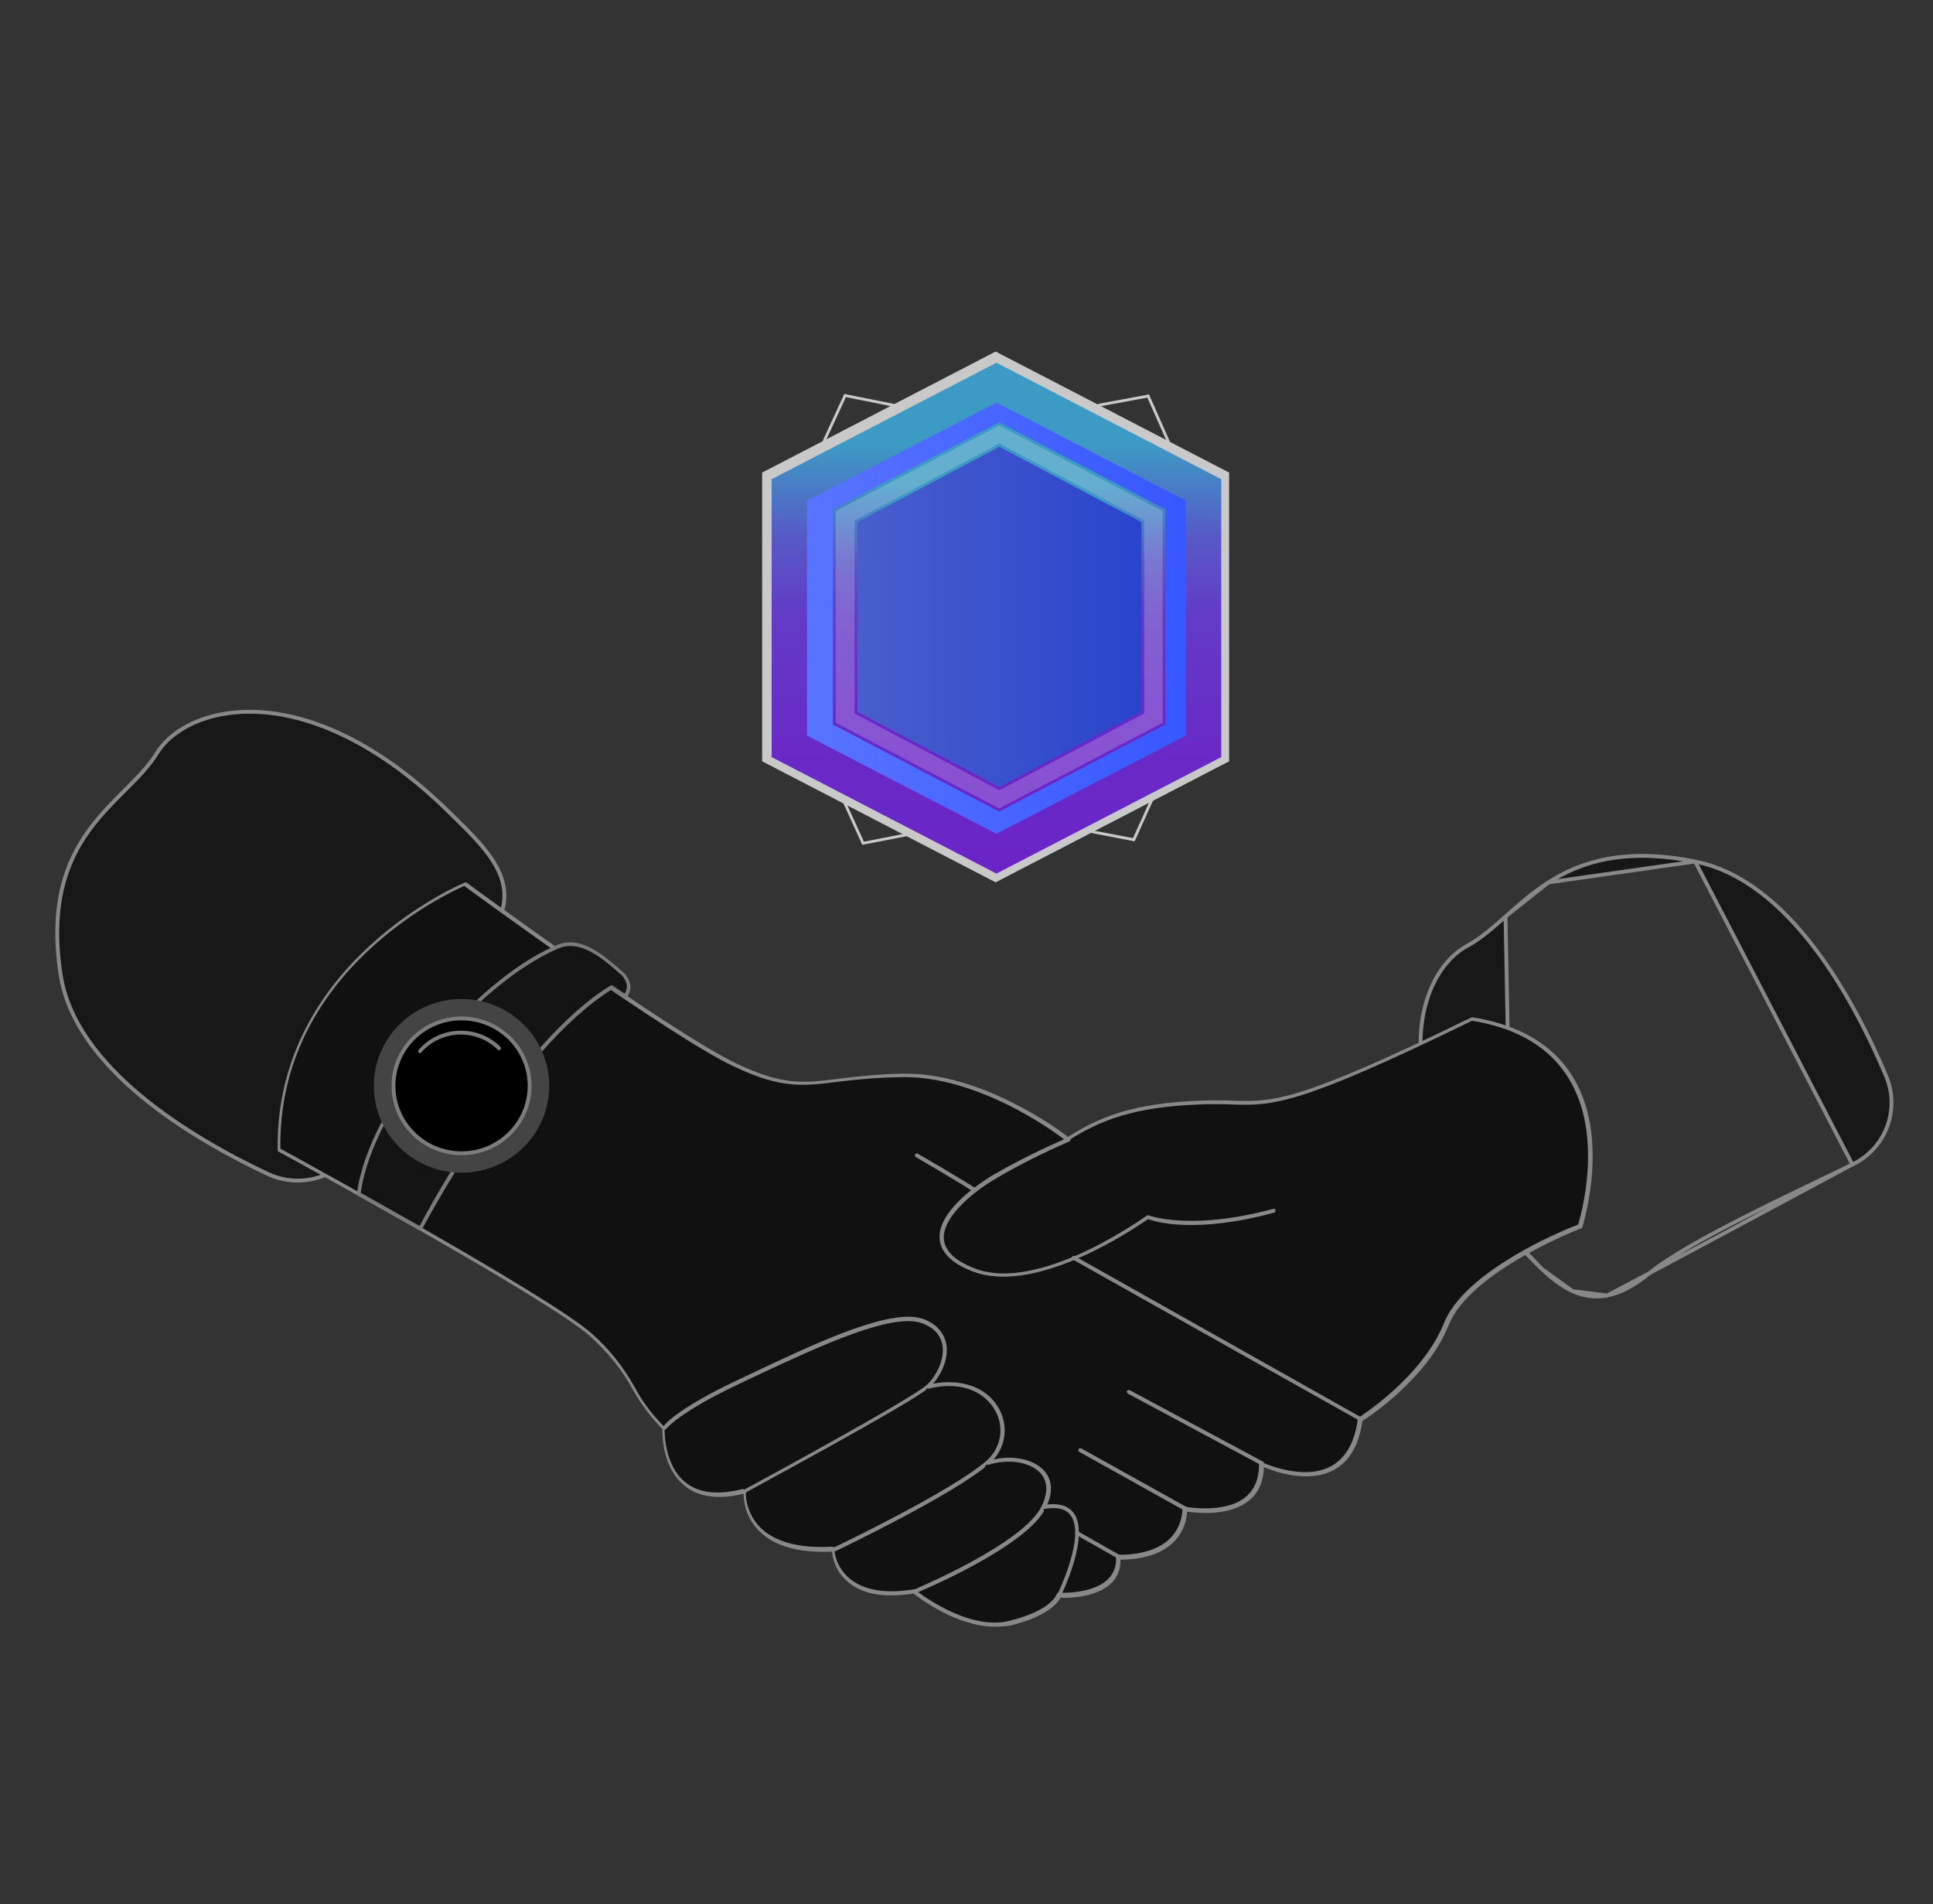 <svg width="199" height="196" viewBox="0 0 199 196" fill="none" xmlns="http://www.w3.org/2000/svg">
<rect x="0" y="0" width="199" height="196" fill="#333333" stroke="none"/>
<path d="M79.555 77.695V49.305L102.5 37.415L125.445 49.305V77.695L102.5 89.585L79.555 77.695Z" stroke="#C9C9C9" stroke-width="2.185"/>
<path d="M81.261 76.82V50.43L102.584 39.384L123.907 50.43V76.82L102.584 87.866L81.261 76.82Z" fill="url(#paint0_linear_5178_83255)" stroke="url(#paint1_linear_5178_83255)" stroke-width="3.642"/>
<path d="M102.864 83.369L85.89 74.484V52.516L102.864 43.631L119.838 52.516V74.484L102.864 83.369Z" fill="url(#paint2_linear_5178_83255)"/>
<path d="M102.864 83.369L85.89 74.484V52.516L102.864 43.631L119.838 52.516V74.484L102.864 83.369Z" fill="white" fill-opacity="0.2"/>
<path d="M102.864 83.369L85.89 74.484V52.516L102.864 43.631L119.838 52.516V74.484L102.864 83.369Z" stroke="url(#paint3_linear_5178_83255)" stroke-width="0.288"/>
<path d="M102.886 81.183L88.119 73.343V53.657L102.886 45.817L117.652 53.657V73.343L102.886 81.183Z" fill="url(#paint4_linear_5178_83255)"/>
<path d="M102.886 81.183L88.119 73.343V53.657L102.886 45.817L117.652 53.657V73.343L102.886 81.183Z" fill="black" fill-opacity="0.2"/>
<path d="M102.886 81.183L88.119 73.343V53.657L102.886 45.817L117.652 53.657V73.343L102.886 81.183Z" stroke="url(#paint5_linear_5178_83255)" stroke-width="0.288"/>
<path d="M118.838 81.747L116.727 86.43" stroke="#C9C9C9" stroke-width="0.288" stroke-linecap="round"/>
<path d="M111.683 85.466L116.727 86.43" stroke="#C9C9C9" stroke-width="0.288" stroke-linecap="round"/>
<path d="M93.894 85.812L88.856 86.796" stroke="#C9C9C9" stroke-width="0.288" stroke-linecap="round"/>
<path d="M86.727 82.121L88.856 86.796" stroke="#C9C9C9" stroke-width="0.288" stroke-linecap="round"/>
<path d="M92.036 41.721L87.003 40.71" stroke="#C9C9C9" stroke-width="0.288" stroke-linecap="round"/>
<path d="M84.851 45.375L87.003 40.71" stroke="#C9C9C9" stroke-width="0.288" stroke-linecap="round"/>
<path d="M120.285 45.459L118.204 40.762" stroke="#C9C9C9" stroke-width="0.288" stroke-linecap="round"/>
<path d="M113.153 41.696L118.204 40.762" stroke="#C9C9C9" stroke-width="0.288" stroke-linecap="round"/>
<path d="M190.7 119.858L190.702 119.857C194.131 118.218 195.633 114.214 194.169 110.744C192.509 106.812 190.022 101.772 186.73 97.474C183.435 93.173 179.354 89.641 174.513 88.674L190.7 119.858ZM190.7 119.858C189.751 120.325 188.626 120.865 187.393 121.458C185.057 122.58 182.336 123.888 179.699 125.225C175.673 127.267 171.812 129.393 169.792 131.055M190.7 119.858L169.792 131.055M169.792 131.055C168.176 132.384 166.747 133.09 165.456 133.342M169.792 131.055L165.456 133.342M165.456 133.342C164.168 133.593 163 133.397 161.897 132.895M165.456 133.342L161.897 132.895M161.897 132.895C160.79 132.391 159.745 131.578 158.711 130.596M161.897 132.895L158.711 130.596M158.711 130.596C157.802 129.733 156.91 128.747 155.993 127.734M158.711 130.596L155.993 127.734M155.993 127.734C155.866 127.594 155.739 127.453 155.611 127.312M155.993 127.734L155.611 127.312M155.611 127.312C148.783 119.772 146.335 112.976 146.247 107.724C146.159 102.465 148.433 98.763 151.044 97.357C152.414 96.619 153.669 95.514 154.992 94.339M155.611 127.312L154.992 94.339M154.992 94.339C155.025 94.31 155.058 94.281 155.09 94.251M154.992 94.339L155.09 94.251M155.09 94.251C156.39 93.097 157.766 91.874 159.412 90.823M155.09 94.251L159.412 90.823M159.412 90.823C162.773 88.675 167.275 87.234 174.513 88.674L159.412 90.823Z" fill="#171717" stroke="#888888" stroke-width="0.396"/>
<path d="M36.918 117.839L36.919 117.837C37.435 116.922 38.036 115.836 38.694 114.646C39.941 112.391 41.393 109.765 42.871 107.222C45.128 103.342 47.462 99.628 49.238 97.712C50.658 96.178 51.44 94.801 51.757 93.538C52.073 92.278 51.932 91.115 51.48 90.001C51.026 88.882 50.257 87.81 49.316 86.739C48.49 85.798 47.538 84.868 46.561 83.912C46.426 83.779 46.29 83.647 46.154 83.513C38.88 76.394 32.142 73.641 26.845 73.297C21.541 72.953 17.694 75.021 16.147 77.533C15.335 78.852 14.16 80.039 12.909 81.29C12.878 81.32 12.847 81.352 12.816 81.383C11.588 82.611 10.286 83.912 9.145 85.488C6.815 88.706 5.141 93.085 6.24 100.309C6.978 105.141 10.342 109.349 14.522 112.817C18.698 116.282 23.662 118.988 27.549 120.821C30.982 122.44 35.096 121.147 36.918 117.839Z" fill="#171717" stroke="#888888" stroke-width="0.396"/>
<path d="M151.623 104.866C130.556 115.176 130.754 113.333 124.616 113.451C118.478 113.568 114.241 114.47 109.964 117.253C109.964 117.253 101.529 110.511 92.897 110.668C84.264 110.824 82.799 112.98 75.75 109.648C68.701 106.316 47.95 91.028 47.95 91.028C47.95 91.028 28.428 98.907 28.784 118.39C28.784 118.39 56.465 133.482 60.9 137.441C65.335 141.4 65.018 143.752 68.384 147.045C68.384 147.045 67.948 155.787 76.74 153.513C76.74 153.513 76.146 159.981 85.848 159.511C85.848 159.511 85.887 165.116 94.124 163.823C94.124 163.823 99.43 168.174 103.985 167.076C108.539 165.979 109.053 164.215 109.053 164.215C109.053 164.215 115.469 164.607 115.152 160.295C115.152 160.295 121.844 160.726 122.042 155.356C122.042 155.356 130.041 156.963 129.962 150.691C129.962 150.691 138.951 155.042 140.139 146.144C140.139 146.144 146.713 142.067 149.01 136.344C151.307 130.62 162.791 126.23 162.791 126.23C162.791 126.23 168.929 107.61 151.623 104.866Z" fill="#111111"/>
<path d="M102.4 167.429C98.519 167.429 94.639 164.489 94.045 164.019C91.035 164.489 88.778 164.097 87.313 162.843C86.362 162.059 85.768 160.922 85.65 159.707C82.165 159.863 79.63 159.119 78.086 157.511C77.096 156.492 76.581 155.159 76.541 153.748C73.968 154.375 71.908 154.101 70.483 152.925C68.186 151.083 68.186 147.711 68.186 147.084C66.998 145.869 65.968 144.497 65.137 143.007C64.028 140.969 62.523 139.127 60.781 137.559C56.425 133.639 28.982 118.703 28.705 118.547C28.625 118.507 28.586 118.468 28.586 118.39C28.269 98.986 47.673 90.911 47.871 90.832C47.95 90.793 47.99 90.832 48.069 90.871C48.267 91.028 68.938 106.199 75.868 109.491C80.62 111.765 82.798 111.491 86.442 111.02C88.58 110.746 90.758 110.55 92.896 110.511C100.975 110.354 108.934 116.234 109.964 117.018C113.963 114.431 117.963 113.411 124.576 113.255C125.487 113.255 126.239 113.255 126.952 113.294C131.071 113.411 133.565 113.49 151.504 104.709C151.544 104.709 151.583 104.709 151.623 104.709C156.415 105.493 159.899 107.531 161.919 110.824C165.839 117.214 162.909 126.191 162.909 126.308C162.909 126.347 162.83 126.426 162.79 126.426C162.671 126.465 151.346 130.816 149.128 136.422C146.99 141.792 141.01 145.791 140.258 146.261C139.901 148.77 138.911 150.455 137.288 151.318C134.595 152.729 131.11 151.435 130.12 151.004C130.081 152.494 129.566 153.67 128.576 154.454C126.517 156.139 123.111 155.708 122.2 155.591C122.161 156.845 121.606 158.021 120.656 158.883C118.874 160.491 116.141 160.53 115.349 160.53C115.389 161.431 115.072 162.294 114.439 162.921C112.894 164.489 109.845 164.489 109.172 164.45C108.934 164.92 107.905 166.371 104.024 167.311C103.469 167.39 102.955 167.429 102.4 167.429ZM94.084 163.587C94.124 163.587 94.163 163.587 94.203 163.627C94.243 163.666 99.51 167.899 103.865 166.841C108.221 165.783 108.776 164.136 108.776 164.097C108.815 164.019 108.895 163.94 108.974 163.94C109.013 163.94 112.459 164.136 114.082 162.529C114.676 161.902 114.993 161.079 114.874 160.216C114.874 160.177 114.874 160.099 114.914 160.059C114.953 160.02 114.993 159.981 115.072 160.02C115.112 160.02 118.399 160.216 120.299 158.491C121.21 157.668 121.725 156.492 121.725 155.277C121.725 155.238 121.765 155.159 121.804 155.12C121.844 155.081 121.923 155.081 121.963 155.081C122.002 155.081 126.041 155.865 128.219 154.101C129.17 153.317 129.645 152.141 129.605 150.651C129.605 150.573 129.645 150.534 129.685 150.495C129.724 150.455 129.803 150.455 129.883 150.495C129.922 150.495 134.08 152.494 137.011 150.926C138.515 150.103 139.466 148.495 139.783 146.065C139.783 146.026 139.822 145.947 139.862 145.908C139.941 145.869 146.396 141.792 148.653 136.187C149.643 133.756 152.257 131.326 156.494 128.895C158.395 127.798 160.414 126.857 162.473 126.034C162.751 125.093 165.127 116.9 161.483 110.981C159.543 107.806 156.177 105.807 151.544 105.062C133.565 113.843 131.031 113.803 126.873 113.686C126.16 113.647 125.408 113.647 124.497 113.647C117.884 113.803 113.963 114.823 109.964 117.41C109.885 117.449 109.805 117.449 109.726 117.41C109.647 117.331 101.45 110.863 93.094 110.863H92.778C90.639 110.903 88.501 111.059 86.362 111.334C82.64 111.804 80.422 112.079 75.552 109.766C68.82 106.591 49.297 92.283 47.792 91.185C46.287 91.851 28.586 99.887 28.863 118.233C30.962 119.37 56.583 133.403 60.9 137.245C62.681 138.813 64.186 140.695 65.335 142.772C66.127 144.262 67.156 145.634 68.384 146.849C68.424 146.888 68.463 146.927 68.424 147.006C68.424 147.045 68.265 150.73 70.562 152.572C71.948 153.709 73.968 153.905 76.541 153.239C76.621 153.239 76.66 153.239 76.7 153.278C76.74 153.317 76.779 153.395 76.779 153.435C76.74 154.807 77.254 156.139 78.205 157.159C79.71 158.687 82.204 159.393 85.65 159.197C85.689 159.197 85.768 159.197 85.808 159.236C85.847 159.275 85.887 159.315 85.887 159.393C85.966 160.569 86.521 161.667 87.431 162.451C88.976 163.705 91.154 164.058 94.084 163.587Z" fill="#888888"/>
<path d="M131.071 124.583C122.32 126.935 118.122 125.211 118.122 125.211C118.122 125.211 106.994 133.325 100.183 130.659C93.372 127.994 98.876 123.172 102.124 121.212C104.658 119.762 107.272 118.429 109.964 117.253" fill="#111111"/>
<path d="M103.311 131.404C102.202 131.404 101.133 131.247 100.104 130.855C97.965 130.032 96.856 128.895 96.737 127.563C96.46 124.583 101.094 121.643 102.044 121.055C104.578 119.566 107.232 118.272 109.924 117.096C110.043 117.057 110.122 117.096 110.202 117.214C110.241 117.331 110.202 117.41 110.083 117.488C107.39 118.664 104.776 119.958 102.282 121.447C99.826 122.937 96.975 125.446 97.173 127.563C97.292 128.778 98.322 129.758 100.302 130.542C106.954 133.168 117.924 125.211 118.042 125.132C118.082 125.093 118.161 125.093 118.24 125.093C118.28 125.093 122.478 126.739 131.071 124.427C131.19 124.387 131.308 124.466 131.308 124.583C131.308 124.701 131.269 124.819 131.15 124.819C123.072 127.014 118.914 125.759 118.201 125.485C117.171 126.151 109.647 131.404 103.311 131.404Z" fill="#888888"/>
<path d="M94.401 118.938C98.441 121.251 100.302 122.466 100.302 122.466L94.401 118.938Z" fill="#888888"/>
<path d="M100.301 122.663C100.262 122.663 100.222 122.663 100.183 122.623C100.143 122.623 98.282 121.408 94.282 119.095C94.203 119.056 94.163 118.939 94.203 118.821C94.243 118.743 94.361 118.703 94.48 118.743C98.48 121.055 100.381 122.271 100.381 122.271C100.46 122.349 100.499 122.467 100.42 122.545C100.46 122.623 100.381 122.663 100.301 122.663Z" fill="#888888"/>
<path d="M140.1 146.3C140.06 146.3 140.021 146.3 140.021 146.261L110.439 129.64C110.36 129.601 110.321 129.483 110.36 129.366C110.4 129.287 110.519 129.248 110.637 129.287L140.179 145.908C140.258 145.947 140.298 146.065 140.258 146.183C140.219 146.261 140.179 146.3 140.1 146.3Z" fill="#888888"/>
<path d="M129.923 150.847C129.883 150.847 129.844 150.847 129.844 150.808L116.103 143.438C116.023 143.399 115.984 143.282 116.023 143.164C116.063 143.086 116.182 143.046 116.301 143.086L130.042 150.455C130.121 150.494 130.161 150.612 130.121 150.73C130.042 150.808 130.002 150.847 129.923 150.847Z" fill="#888888"/>
<path d="M122.003 155.512C121.964 155.512 121.924 155.512 121.924 155.473L111.113 149.436C111.034 149.397 110.994 149.279 111.034 149.162C111.074 149.083 111.192 149.044 111.311 149.083L122.162 155.12C122.241 155.159 122.28 155.277 122.241 155.394C122.162 155.473 122.082 155.512 122.003 155.512Z" fill="#888888"/>
<path d="M68.424 147.045C68.424 147.045 69.572 145.32 76.225 142.223C82.878 139.126 91.59 134.736 95.075 136.108C98.559 137.48 97.253 141.243 95.589 142.733C93.926 144.222 76.819 153.474 76.819 153.474" fill="#111111"/>
<path d="M76.779 153.67C76.7 153.67 76.621 153.631 76.621 153.552C76.581 153.474 76.621 153.356 76.7 153.278C76.858 153.2 93.807 144.027 95.43 142.537C96.381 141.636 97.292 139.911 97.014 138.421C96.817 137.402 96.143 136.657 94.995 136.226C91.946 135.011 84.343 138.578 78.204 141.44L76.304 142.341C69.849 145.36 68.582 147.084 68.582 147.084C68.502 147.163 68.384 147.202 68.305 147.124C68.225 147.045 68.186 146.928 68.265 146.849C68.304 146.771 69.532 145.046 76.145 141.949L78.046 141.048C84.54 137.99 91.946 134.54 95.153 135.795C96.42 136.304 97.173 137.167 97.41 138.304C97.727 139.95 96.777 141.792 95.708 142.772C94.044 144.301 77.571 153.16 76.898 153.552C76.858 153.67 76.818 153.67 76.779 153.67Z" fill="#888888"/>
<path d="M85.848 159.511C85.848 159.511 98.084 153.67 101.648 150.534C105.212 147.398 102.242 141.087 95.51 142.733" fill="#111111"/>
<path d="M85.848 159.667C85.769 159.667 85.729 159.628 85.689 159.589C85.65 159.511 85.689 159.393 85.769 159.315C85.887 159.275 98.005 153.474 101.529 150.377C103.034 149.083 103.43 146.967 102.48 145.242C101.569 143.517 99.272 142.027 95.589 142.929C95.471 142.968 95.352 142.89 95.352 142.772C95.352 142.655 95.391 142.537 95.51 142.537C97.965 141.91 101.331 142.223 102.876 145.046C103.905 146.927 103.47 149.279 101.846 150.651C98.282 153.787 86.481 159.432 86.006 159.667C85.927 159.707 85.887 159.707 85.848 159.667Z" fill="#888888"/>
<path d="M94.123 163.783C94.123 163.783 105.449 159.079 107.429 155.081C109.409 151.082 105.211 149.436 101.687 150.494" fill="#111111"/>
<path d="M94.124 163.979C94.045 163.979 93.966 163.94 93.926 163.862C93.886 163.783 93.926 163.666 94.045 163.627C94.164 163.587 105.331 158.923 107.232 155.042C107.905 153.67 107.865 152.494 107.152 151.671C106.123 150.495 103.866 150.103 101.767 150.769C101.648 150.808 101.529 150.73 101.529 150.612C101.49 150.495 101.569 150.377 101.688 150.377C103.984 149.671 106.36 150.103 107.509 151.396C108.103 152.063 108.618 153.278 107.667 155.199C105.727 159.197 94.758 163.783 94.282 163.979C94.164 163.979 94.124 163.979 94.124 163.979Z" fill="#888888"/>
<path d="M109.013 164.176C109.013 164.176 114.082 153.905 107.39 155.081L109.013 164.176Z" fill="#111111"/>
<path d="M109.014 164.372C108.975 164.372 108.975 164.372 108.935 164.372C108.856 164.332 108.816 164.215 108.856 164.097C108.896 164.019 111.826 158.06 110.202 155.944C109.688 155.277 108.777 155.081 107.47 155.316C107.351 155.316 107.272 155.277 107.232 155.16C107.232 155.042 107.272 154.964 107.391 154.924C108.856 154.65 109.925 154.924 110.519 155.708C112.262 158.021 109.331 164.019 109.212 164.293C109.173 164.332 109.094 164.372 109.014 164.372Z" fill="#888888"/>
<path d="M115.152 160.452C115.112 160.452 115.073 160.452 115.073 160.412L110.796 157.982C110.717 157.943 110.677 157.825 110.717 157.708C110.756 157.629 110.875 157.59 110.994 157.629L115.271 160.06C115.35 160.099 115.39 160.216 115.35 160.334C115.271 160.412 115.231 160.452 115.152 160.452Z" fill="#888888"/>
<path d="M57.058 97.575C49.534 100.868 38.169 113.176 36.901 122.859L43.237 126.426C43.237 126.426 52.9 107.728 62.919 101.612L64.305 102.553C64.305 102.553 65.413 101.338 63.829 100.005C62.245 98.672 59.632 96.203 57.058 97.575Z" fill="#141414"/>
<path d="M43.237 126.661C43.198 126.661 43.158 126.661 43.158 126.622L36.822 123.054C36.743 123.015 36.703 122.937 36.743 122.858C37.971 113.529 49.098 100.867 57.018 97.418C59.513 96.085 61.968 98.202 63.592 99.574L63.948 99.887C64.463 100.279 64.82 100.828 64.899 101.455C64.938 101.926 64.78 102.357 64.463 102.71C64.384 102.788 64.305 102.788 64.186 102.749L62.919 101.886C53.098 108.002 43.554 126.386 43.435 126.543C43.396 126.582 43.356 126.622 43.317 126.622C43.317 126.661 43.277 126.661 43.237 126.661ZM37.139 122.78L43.198 126.19C44.227 124.23 53.415 107.218 62.84 101.455C62.919 101.416 62.998 101.416 63.077 101.455L64.305 102.278C64.463 102.043 64.542 101.73 64.542 101.455C64.463 100.946 64.186 100.475 63.75 100.162L63.394 99.848C61.849 98.515 59.513 96.555 57.256 97.731C49.376 101.142 38.406 113.568 37.139 122.78Z" fill="#7B7B7B"/>
<path d="M47.514 120.703C52.501 120.703 56.543 116.701 56.543 111.765C56.543 106.829 52.501 102.827 47.514 102.827C42.528 102.827 38.485 106.829 38.485 111.765C38.485 116.701 42.528 120.703 47.514 120.703Z" fill="#444444"/>
<path d="M47.515 118.703C51.386 118.703 54.524 115.597 54.524 111.765C54.524 107.933 51.386 104.827 47.515 104.827C43.644 104.827 40.506 107.933 40.506 111.765C40.506 115.597 43.644 118.703 47.515 118.703Z" fill="black"/>
<path d="M47.515 118.899C43.515 118.899 40.308 115.685 40.308 111.765C40.308 107.806 43.555 104.631 47.515 104.631C51.514 104.631 54.722 107.845 54.722 111.765C54.722 115.724 51.475 118.899 47.515 118.899ZM47.515 105.023C43.753 105.023 40.704 108.041 40.704 111.765C40.704 115.489 43.753 118.507 47.515 118.507C51.277 118.507 54.326 115.489 54.326 111.765C54.326 108.041 51.277 105.023 47.515 105.023Z" fill="#7D7D7D"/>
<path d="M43.238 108.394C43.199 108.394 43.159 108.394 43.119 108.354C43.04 108.276 43.04 108.158 43.08 108.08C45.139 105.689 48.782 105.414 51.198 107.453C51.316 107.57 51.435 107.649 51.514 107.766C51.594 107.845 51.594 107.962 51.514 108.041C51.435 108.119 51.316 108.119 51.237 108.041C49.139 105.963 45.733 105.963 43.634 108.041C43.555 108.119 43.436 108.237 43.357 108.354C43.357 108.354 43.317 108.394 43.238 108.394Z" fill="#7B7B7B"/>
<defs>
<linearGradient id="paint0_linear_5178_83255" x1="79.44" y1="63.625" x2="125.728" y2="63.559" gradientUnits="userSpaceOnUse">
<stop stop-color="#5B76FF"/>
<stop offset="1" stop-color="#3455FF"/>
</linearGradient>
<linearGradient id="paint1_linear_5178_83255" x1="102.584" y1="90.82" x2="102.584" y2="45.73" gradientUnits="userSpaceOnUse">
<stop stop-color="#F768CA"/>
<stop offset="0" stop-color="#C741D1"/>
<stop offset="0" stop-color="#6B24C7"/>
<stop offset="0.313" stop-color="#692AC7"/>
<stop offset="0.608" stop-color="#623BC6"/>
<stop offset="0.783" stop-color="#5758C6"/>
<stop offset="1" stop-color="#3D9AC4"/>
</linearGradient>
<linearGradient id="paint2_linear_5178_83255" x1="102.864" y1="84.22" x2="102.864" y2="49.865" gradientUnits="userSpaceOnUse">
<stop stop-color="#F768CA"/>
<stop offset="0" stop-color="#C741D1"/>
<stop offset="0" stop-color="#6B24C7"/>
<stop offset="0.313" stop-color="#692AC7"/>
<stop offset="0.608" stop-color="#623BC6"/>
<stop offset="0.783" stop-color="#5758C6"/>
<stop offset="1" stop-color="#3D9AC4"/>
</linearGradient>
<linearGradient id="paint3_linear_5178_83255" x1="102.864" y1="84.22" x2="102.864" y2="49.865" gradientUnits="userSpaceOnUse">
<stop stop-color="#F768CA"/>
<stop offset="0" stop-color="#C741D1"/>
<stop offset="0" stop-color="#6B24C7"/>
<stop offset="0.313" stop-color="#692AC7"/>
<stop offset="0.608" stop-color="#623BC6"/>
<stop offset="0.783" stop-color="#5758C6"/>
<stop offset="1" stop-color="#3D9AC4"/>
</linearGradient>
<linearGradient id="paint4_linear_5178_83255" x1="87.975" y1="63.5" x2="117.797" y2="63.46" gradientUnits="userSpaceOnUse">
<stop stop-color="#5B76FF"/>
<stop offset="1" stop-color="#3455FF"/>
</linearGradient>
<linearGradient id="paint5_linear_5178_83255" x1="102.886" y1="81.959" x2="102.886" y2="51.353" gradientUnits="userSpaceOnUse">
<stop stop-color="#F768CA"/>
<stop offset="0" stop-color="#C741D1"/>
<stop offset="0" stop-color="#6B24C7"/>
<stop offset="0.313" stop-color="#692AC7"/>
<stop offset="0.608" stop-color="#623BC6"/>
<stop offset="0.783" stop-color="#5758C6"/>
<stop offset="1" stop-color="#3D9AC4"/>
</linearGradient>
</defs>
</svg>
